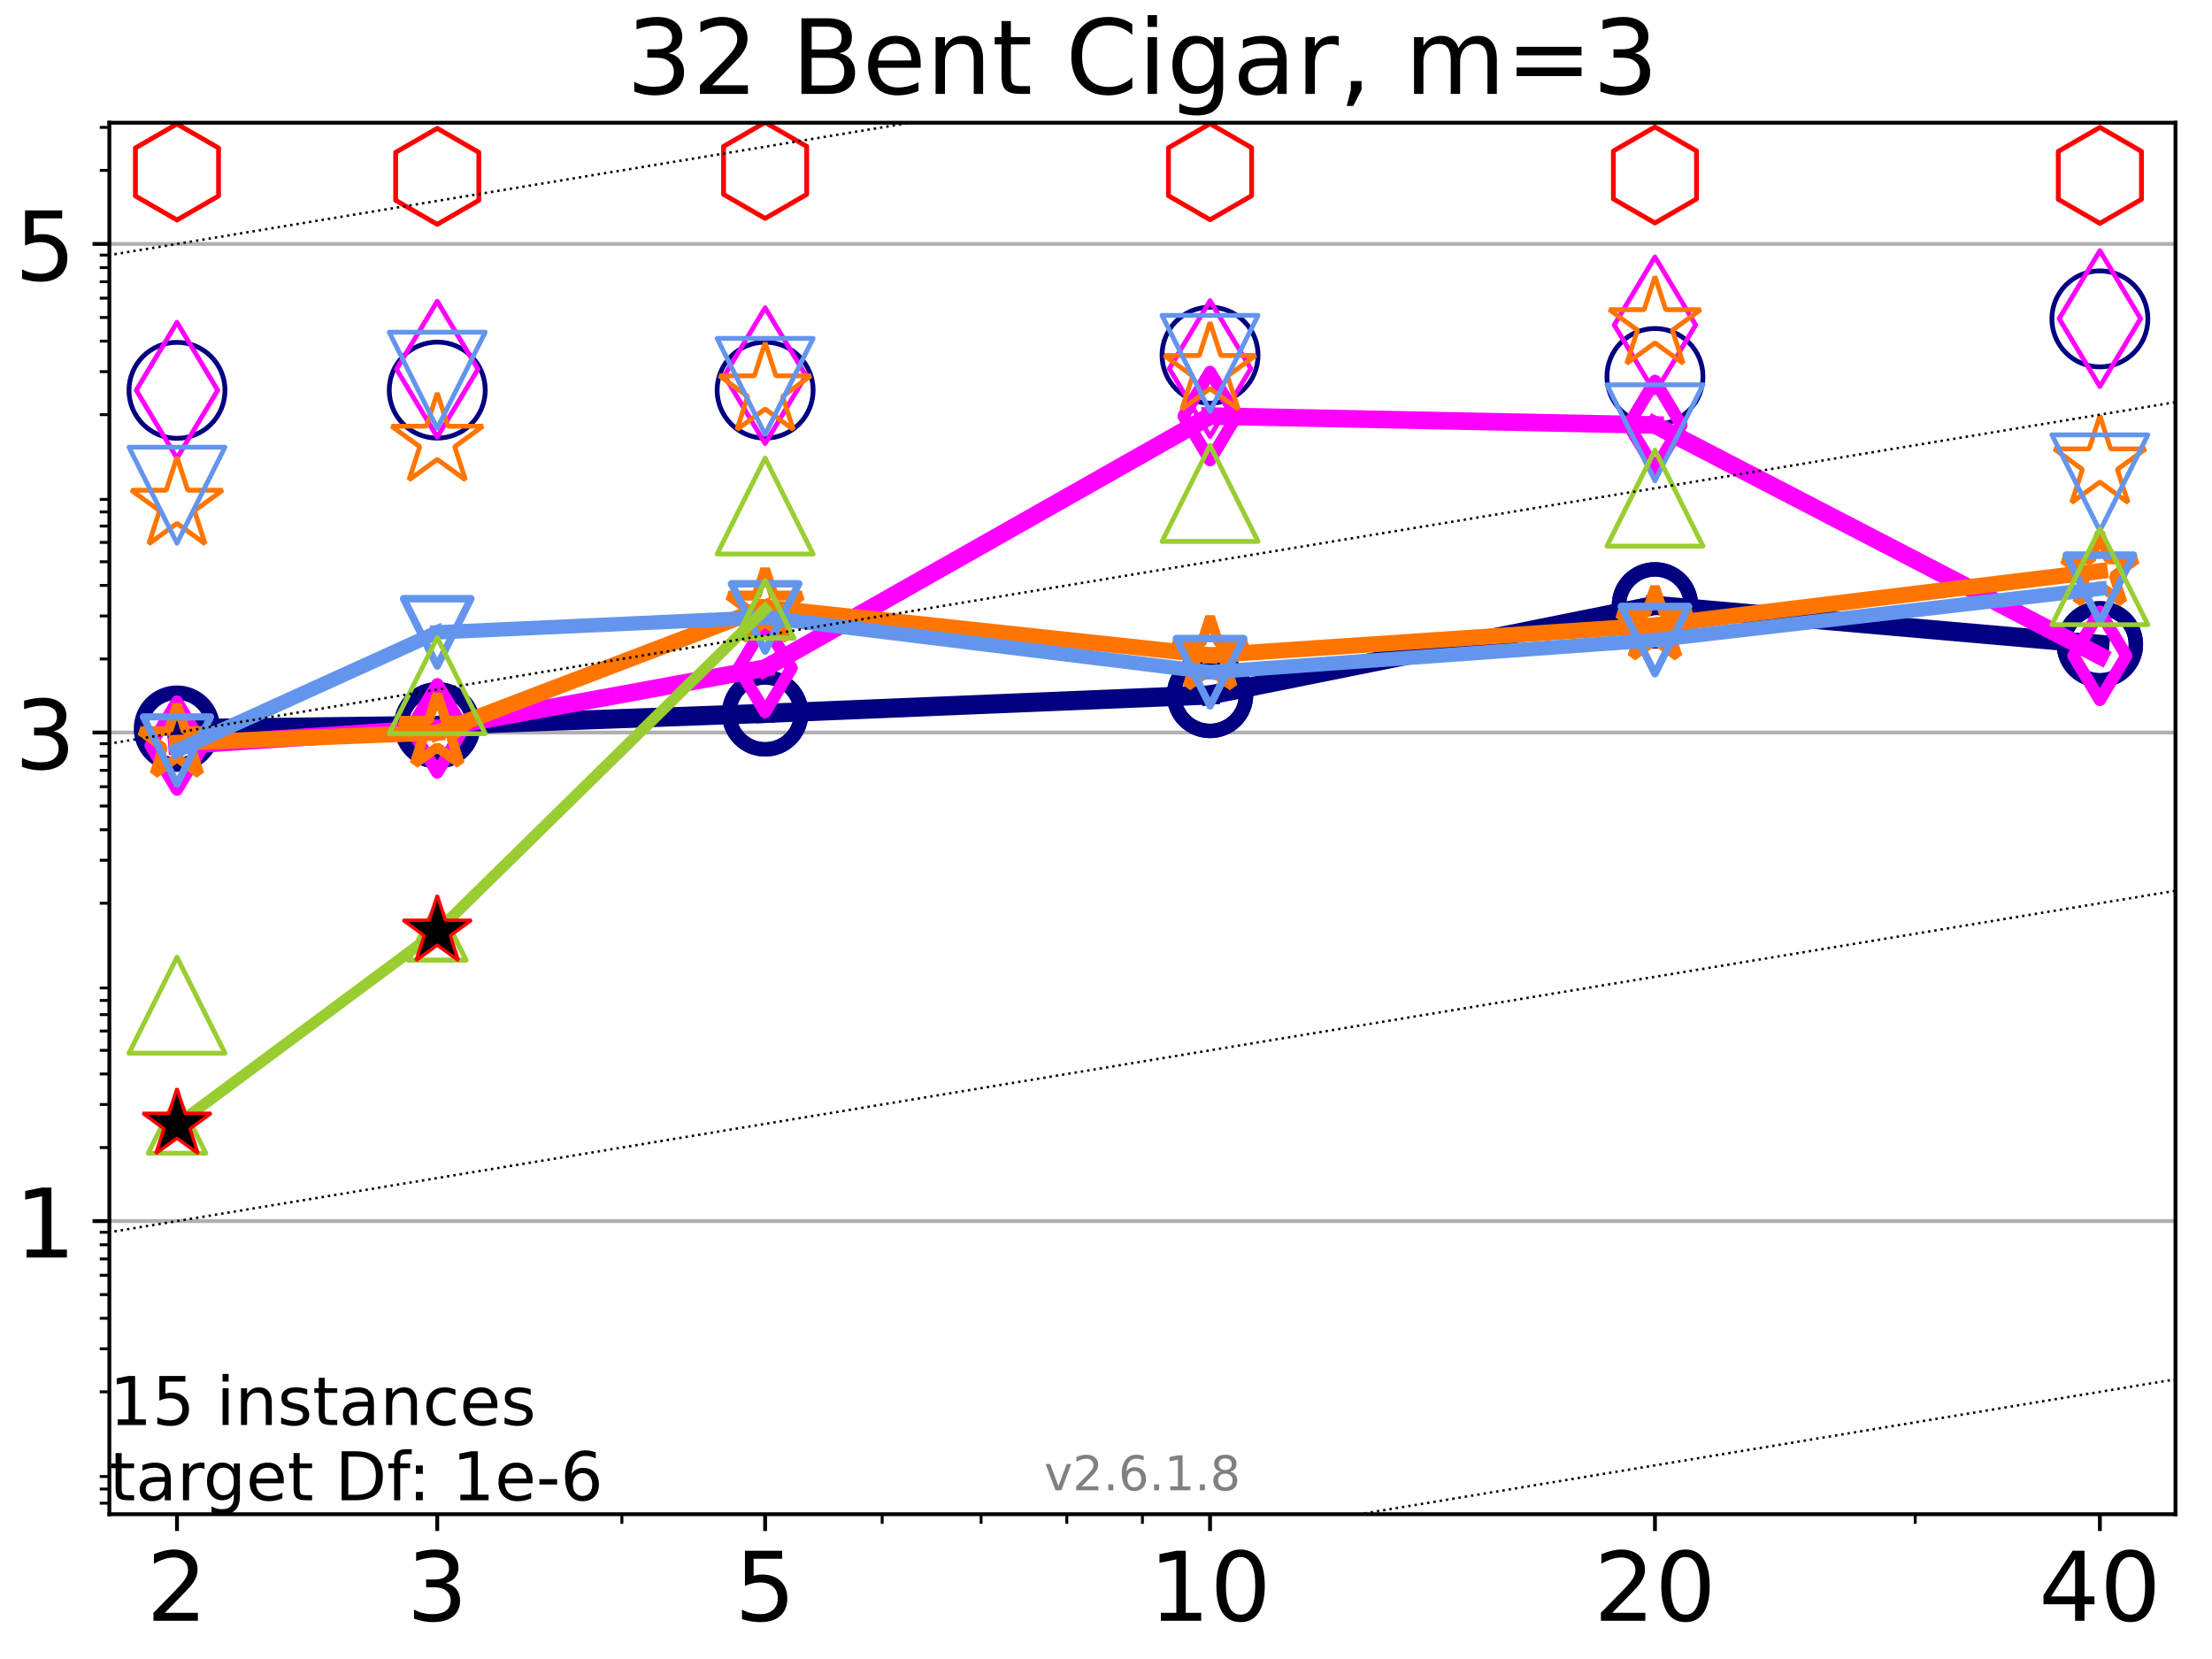 <?xml version="1.0" encoding="utf-8" standalone="no"?>
<!DOCTYPE svg PUBLIC "-//W3C//DTD SVG 1.1//EN"
  "http://www.w3.org/Graphics/SVG/1.1/DTD/svg11.dtd">
<!-- Created with matplotlib (https://matplotlib.org/) -->
<svg height="345.6pt" version="1.1" viewBox="0 0 460.8 345.6" width="460.8pt" xmlns="http://www.w3.org/2000/svg" xmlns:xlink="http://www.w3.org/1999/xlink">
 <defs>
  <style type="text/css">*{stroke-linecap:butt;stroke-linejoin:round;}</style>
 </defs>
 <g id="figure_1">
  <g id="patch_1">
   <path d="M 0 345.6 
L 460.8 345.6 
L 460.8 0 
L 0 0 
z
" style="fill:#ffffff;"/>
  </g>
  <g id="axes_1">
   <g id="patch_2">
    <path d="M 22.78 315.44 
L 453.192 315.44 
L 453.192 25.56 
L 22.78 25.56 
z
" style="fill:#ffffff;"/>
   </g>
   <g id="matplotlib.axis_1">
    <g id="xtick_1">
     <g id="line2d_1">
      <defs>
       <path d="M 0 0 
L 0 3.5 
" id="m3871d8205f" style="stroke:#000000;stroke-width:0.8;"/>
      </defs>
      <g>
       <use style="stroke:#000000;stroke-width:0.8;" x="36.868" xlink:href="#m3871d8205f" y="315.44"/>
      </g>
     </g>
     <g id="text_1">
      <!-- 2 -->
      <g transform="translate(30.506 337.637)scale(0.2 -0.2)">
       <defs>
        <path d="M 19.188 8.297 
L 53.609 8.297 
L 53.609 0 
L 7.328 0 
L 7.328 8.297 
Q 12.938 14.109 22.625 23.891 
Q 32.328 33.688 34.812 36.531 
Q 39.547 41.844 41.422 45.531 
Q 43.312 49.219 43.312 52.781 
Q 43.312 58.594 39.234 62.25 
Q 35.156 65.922 28.609 65.922 
Q 23.969 65.922 18.812 64.312 
Q 13.672 62.703 7.812 59.422 
L 7.812 69.391 
Q 13.766 71.781 18.938 73 
Q 24.125 74.219 28.422 74.219 
Q 39.75 74.219 46.484 68.547 
Q 53.219 62.891 53.219 53.422 
Q 53.219 48.922 51.531 44.891 
Q 49.859 40.875 45.406 35.406 
Q 44.188 33.984 37.641 27.219 
Q 31.109 20.453 19.188 8.297 
z
" id="DejaVuSans-50"/>
       </defs>
       <use xlink:href="#DejaVuSans-50"/>
      </g>
     </g>
    </g>
    <g id="xtick_2">
     <g id="line2d_2">
      <g>
       <use style="stroke:#000000;stroke-width:0.8;" x="91.085" xlink:href="#m3871d8205f" y="315.44"/>
      </g>
     </g>
     <g id="text_2">
      <!-- 3 -->
      <g transform="translate(84.723 337.637)scale(0.2 -0.2)">
       <defs>
        <path d="M 40.578 39.312 
Q 47.656 37.797 51.625 33 
Q 55.609 28.219 55.609 21.188 
Q 55.609 10.406 48.188 4.484 
Q 40.766 -1.422 27.094 -1.422 
Q 22.516 -1.422 17.656 -0.516 
Q 12.797 0.391 7.625 2.203 
L 7.625 11.719 
Q 11.719 9.328 16.594 8.109 
Q 21.484 6.891 26.812 6.891 
Q 36.078 6.891 40.938 10.547 
Q 45.797 14.203 45.797 21.188 
Q 45.797 27.641 41.281 31.266 
Q 36.766 34.906 28.719 34.906 
L 20.219 34.906 
L 20.219 43.016 
L 29.109 43.016 
Q 36.375 43.016 40.234 45.922 
Q 44.094 48.828 44.094 54.297 
Q 44.094 59.906 40.109 62.906 
Q 36.141 65.922 28.719 65.922 
Q 24.656 65.922 20.016 65.031 
Q 15.375 64.156 9.812 62.312 
L 9.812 71.094 
Q 15.438 72.656 20.344 73.438 
Q 25.25 74.219 29.594 74.219 
Q 40.828 74.219 47.359 69.109 
Q 53.906 64.016 53.906 55.328 
Q 53.906 49.266 50.438 45.094 
Q 46.969 40.922 40.578 39.312 
z
" id="DejaVuSans-51"/>
       </defs>
       <use xlink:href="#DejaVuSans-51"/>
      </g>
     </g>
    </g>
    <g id="xtick_3">
     <g id="line2d_3">
      <g>
       <use style="stroke:#000000;stroke-width:0.8;" x="159.39" xlink:href="#m3871d8205f" y="315.44"/>
      </g>
     </g>
     <g id="text_3">
      <!-- 5 -->
      <g transform="translate(153.028 337.637)scale(0.2 -0.2)">
       <defs>
        <path d="M 10.797 72.906 
L 49.516 72.906 
L 49.516 64.594 
L 19.828 64.594 
L 19.828 46.734 
Q 21.969 47.469 24.109 47.828 
Q 26.266 48.188 28.422 48.188 
Q 40.625 48.188 47.75 41.5 
Q 54.891 34.812 54.891 23.391 
Q 54.891 11.625 47.562 5.094 
Q 40.234 -1.422 26.906 -1.422 
Q 22.312 -1.422 17.547 -0.641 
Q 12.797 0.141 7.719 1.703 
L 7.719 11.625 
Q 12.109 9.234 16.797 8.062 
Q 21.484 6.891 26.703 6.891 
Q 35.156 6.891 40.078 11.328 
Q 45.016 15.766 45.016 23.391 
Q 45.016 31 40.078 35.438 
Q 35.156 39.891 26.703 39.891 
Q 22.75 39.891 18.812 39.016 
Q 14.891 38.141 10.797 36.281 
z
" id="DejaVuSans-53"/>
       </defs>
       <use xlink:href="#DejaVuSans-53"/>
      </g>
     </g>
    </g>
    <g id="xtick_4">
     <g id="line2d_4">
      <g>
       <use style="stroke:#000000;stroke-width:0.8;" x="252.074" xlink:href="#m3871d8205f" y="315.44"/>
      </g>
     </g>
     <g id="text_4">
      <!-- 10 -->
      <g transform="translate(239.349 337.637)scale(0.2 -0.2)">
       <defs>
        <path d="M 12.406 8.297 
L 28.516 8.297 
L 28.516 63.922 
L 10.984 60.406 
L 10.984 69.391 
L 28.422 72.906 
L 38.281 72.906 
L 38.281 8.297 
L 54.391 8.297 
L 54.391 0 
L 12.406 0 
z
" id="DejaVuSans-49"/>
        <path d="M 31.781 66.406 
Q 24.172 66.406 20.328 58.906 
Q 16.5 51.422 16.5 36.375 
Q 16.5 21.391 20.328 13.891 
Q 24.172 6.391 31.781 6.391 
Q 39.453 6.391 43.281 13.891 
Q 47.125 21.391 47.125 36.375 
Q 47.125 51.422 43.281 58.906 
Q 39.453 66.406 31.781 66.406 
z
M 31.781 74.219 
Q 44.047 74.219 50.516 64.516 
Q 56.984 54.828 56.984 36.375 
Q 56.984 17.969 50.516 8.266 
Q 44.047 -1.422 31.781 -1.422 
Q 19.531 -1.422 13.062 8.266 
Q 6.594 17.969 6.594 36.375 
Q 6.594 54.828 13.062 64.516 
Q 19.531 74.219 31.781 74.219 
z
" id="DejaVuSans-48"/>
       </defs>
       <use xlink:href="#DejaVuSans-49"/>
       <use x="63.623" xlink:href="#DejaVuSans-48"/>
      </g>
     </g>
    </g>
    <g id="xtick_5">
     <g id="line2d_5">
      <g>
       <use style="stroke:#000000;stroke-width:0.8;" x="344.758" xlink:href="#m3871d8205f" y="315.44"/>
      </g>
     </g>
     <g id="text_5">
      <!-- 20 -->
      <g transform="translate(332.033 337.637)scale(0.2 -0.2)">
       <use xlink:href="#DejaVuSans-50"/>
       <use x="63.623" xlink:href="#DejaVuSans-48"/>
      </g>
     </g>
    </g>
    <g id="xtick_6">
     <g id="line2d_6">
      <g>
       <use style="stroke:#000000;stroke-width:0.8;" x="437.443" xlink:href="#m3871d8205f" y="315.44"/>
      </g>
     </g>
     <g id="text_6">
      <!-- 40 -->
      <g transform="translate(424.718 337.637)scale(0.2 -0.2)">
       <defs>
        <path d="M 37.797 64.312 
L 12.891 25.391 
L 37.797 25.391 
z
M 35.203 72.906 
L 47.609 72.906 
L 47.609 25.391 
L 58.016 25.391 
L 58.016 17.188 
L 47.609 17.188 
L 47.609 0 
L 37.797 0 
L 37.797 17.188 
L 4.891 17.188 
L 4.891 26.703 
z
" id="DejaVuSans-52"/>
       </defs>
       <use xlink:href="#DejaVuSans-52"/>
       <use x="63.623" xlink:href="#DejaVuSans-48"/>
      </g>
     </g>
    </g>
    <g id="xtick_7">
     <g id="line2d_7">
      <defs>
       <path d="M 0 0 
L 0 2 
" id="m69be278bed" style="stroke:#000000;stroke-width:0.6;"/>
      </defs>
      <g>
       <use style="stroke:#000000;stroke-width:0.6;" x="129.552" xlink:href="#m69be278bed" y="315.44"/>
      </g>
     </g>
    </g>
    <g id="xtick_8">
     <g id="line2d_8">
      <g>
       <use style="stroke:#000000;stroke-width:0.6;" x="183.769" xlink:href="#m69be278bed" y="315.44"/>
      </g>
     </g>
    </g>
    <g id="xtick_9">
     <g id="line2d_9">
      <g>
       <use style="stroke:#000000;stroke-width:0.6;" x="204.381" xlink:href="#m69be278bed" y="315.44"/>
      </g>
     </g>
    </g>
    <g id="xtick_10">
     <g id="line2d_10">
      <g>
       <use style="stroke:#000000;stroke-width:0.6;" x="222.237" xlink:href="#m69be278bed" y="315.44"/>
      </g>
     </g>
    </g>
    <g id="xtick_11">
     <g id="line2d_11">
      <g>
       <use style="stroke:#000000;stroke-width:0.6;" x="237.986" xlink:href="#m69be278bed" y="315.44"/>
      </g>
     </g>
    </g>
    <g id="xtick_12">
     <g id="line2d_12">
      <g>
       <use style="stroke:#000000;stroke-width:0.6;" x="398.975" xlink:href="#m69be278bed" y="315.44"/>
      </g>
     </g>
    </g>
   </g>
   <g id="matplotlib.axis_2">
    <g id="ytick_1">
     <g id="line2d_13">
      <path clip-path="url(#p4fa2e49539)" d="M 22.78 254.373 
L 453.192 254.373 
" style="fill:none;stroke:#b0b0b0;stroke-linecap:square;stroke-width:0.8;"/>
     </g>
     <g id="line2d_14">
      <defs>
       <path d="M 0 0 
L -3.5 0 
" id="m74dfc681e1" style="stroke:#000000;stroke-width:0.8;"/>
      </defs>
      <g>
       <use style="stroke:#000000;stroke-width:0.8;" x="22.78" xlink:href="#m74dfc681e1" y="254.373"/>
      </g>
     </g>
     <g id="text_7">
      <!-- 1 -->
      <g transform="translate(3.055 261.971)scale(0.2 -0.2)">
       <use xlink:href="#DejaVuSans-49"/>
      </g>
     </g>
    </g>
    <g id="ytick_2">
     <g id="line2d_15">
      <path clip-path="url(#p4fa2e49539)" d="M 22.78 152.594 
L 453.192 152.594 
" style="fill:none;stroke:#b0b0b0;stroke-linecap:square;stroke-width:0.8;"/>
     </g>
     <g id="line2d_16">
      <g>
       <use style="stroke:#000000;stroke-width:0.8;" x="22.78" xlink:href="#m74dfc681e1" y="152.594"/>
      </g>
     </g>
     <g id="text_8">
      <!-- 3 -->
      <g transform="translate(3.055 160.192)scale(0.2 -0.2)">
       <use xlink:href="#DejaVuSans-51"/>
      </g>
     </g>
    </g>
    <g id="ytick_3">
     <g id="line2d_17">
      <path clip-path="url(#p4fa2e49539)" d="M 22.78 50.815 
L 453.192 50.815 
" style="fill:none;stroke:#b0b0b0;stroke-linecap:square;stroke-width:0.8;"/>
     </g>
     <g id="line2d_18">
      <g>
       <use style="stroke:#000000;stroke-width:0.8;" x="22.78" xlink:href="#m74dfc681e1" y="50.815"/>
      </g>
     </g>
     <g id="text_9">
      <!-- 5 -->
      <g transform="translate(3.055 58.414)scale(0.2 -0.2)">
       <use xlink:href="#DejaVuSans-53"/>
      </g>
     </g>
    </g>
    <g id="ytick_4">
     <g id="line2d_19">
      <defs>
       <path d="M 0 0 
L -2 0 
" id="m1c6a02563f" style="stroke:#000000;stroke-width:0.6;"/>
      </defs>
      <g>
       <use style="stroke:#000000;stroke-width:0.6;" x="22.78" xlink:href="#m1c6a02563f" y="313.145"/>
      </g>
     </g>
    </g>
    <g id="ytick_5">
     <g id="line2d_20">
      <g>
       <use style="stroke:#000000;stroke-width:0.6;" x="22.78" xlink:href="#m1c6a02563f" y="310.194"/>
      </g>
     </g>
    </g>
    <g id="ytick_6">
     <g id="line2d_21">
      <g>
       <use style="stroke:#000000;stroke-width:0.6;" x="22.78" xlink:href="#m1c6a02563f" y="307.591"/>
      </g>
     </g>
    </g>
    <g id="ytick_7">
     <g id="line2d_22">
      <g>
       <use style="stroke:#000000;stroke-width:0.6;" x="22.78" xlink:href="#m1c6a02563f" y="289.943"/>
      </g>
     </g>
    </g>
    <g id="ytick_8">
     <g id="line2d_23">
      <g>
       <use style="stroke:#000000;stroke-width:0.6;" x="22.78" xlink:href="#m1c6a02563f" y="280.982"/>
      </g>
     </g>
    </g>
    <g id="ytick_9">
     <g id="line2d_24">
      <g>
       <use style="stroke:#000000;stroke-width:0.6;" x="22.78" xlink:href="#m1c6a02563f" y="274.624"/>
      </g>
     </g>
    </g>
    <g id="ytick_10">
     <g id="line2d_25">
      <g>
       <use style="stroke:#000000;stroke-width:0.6;" x="22.78" xlink:href="#m1c6a02563f" y="269.692"/>
      </g>
     </g>
    </g>
    <g id="ytick_11">
     <g id="line2d_26">
      <g>
       <use style="stroke:#000000;stroke-width:0.6;" x="22.78" xlink:href="#m1c6a02563f" y="265.663"/>
      </g>
     </g>
    </g>
    <g id="ytick_12">
     <g id="line2d_27">
      <g>
       <use style="stroke:#000000;stroke-width:0.6;" x="22.78" xlink:href="#m1c6a02563f" y="262.256"/>
      </g>
     </g>
    </g>
    <g id="ytick_13">
     <g id="line2d_28">
      <g>
       <use style="stroke:#000000;stroke-width:0.6;" x="22.78" xlink:href="#m1c6a02563f" y="259.304"/>
      </g>
     </g>
    </g>
    <g id="ytick_14">
     <g id="line2d_29">
      <g>
       <use style="stroke:#000000;stroke-width:0.6;" x="22.78" xlink:href="#m1c6a02563f" y="256.701"/>
      </g>
     </g>
    </g>
    <g id="ytick_15">
     <g id="line2d_30">
      <g>
       <use style="stroke:#000000;stroke-width:0.6;" x="22.78" xlink:href="#m1c6a02563f" y="239.054"/>
      </g>
     </g>
    </g>
    <g id="ytick_16">
     <g id="line2d_31">
      <g>
       <use style="stroke:#000000;stroke-width:0.6;" x="22.78" xlink:href="#m1c6a02563f" y="230.092"/>
      </g>
     </g>
    </g>
    <g id="ytick_17">
     <g id="line2d_32">
      <g>
       <use style="stroke:#000000;stroke-width:0.6;" x="22.78" xlink:href="#m1c6a02563f" y="223.734"/>
      </g>
     </g>
    </g>
    <g id="ytick_18">
     <g id="line2d_33">
      <g>
       <use style="stroke:#000000;stroke-width:0.6;" x="22.78" xlink:href="#m1c6a02563f" y="218.803"/>
      </g>
     </g>
    </g>
    <g id="ytick_19">
     <g id="line2d_34">
      <g>
       <use style="stroke:#000000;stroke-width:0.6;" x="22.78" xlink:href="#m1c6a02563f" y="214.773"/>
      </g>
     </g>
    </g>
    <g id="ytick_20">
     <g id="line2d_35">
      <g>
       <use style="stroke:#000000;stroke-width:0.6;" x="22.78" xlink:href="#m1c6a02563f" y="211.366"/>
      </g>
     </g>
    </g>
    <g id="ytick_21">
     <g id="line2d_36">
      <g>
       <use style="stroke:#000000;stroke-width:0.6;" x="22.78" xlink:href="#m1c6a02563f" y="208.415"/>
      </g>
     </g>
    </g>
    <g id="ytick_22">
     <g id="line2d_37">
      <g>
       <use style="stroke:#000000;stroke-width:0.6;" x="22.78" xlink:href="#m1c6a02563f" y="205.812"/>
      </g>
     </g>
    </g>
    <g id="ytick_23">
     <g id="line2d_38">
      <g>
       <use style="stroke:#000000;stroke-width:0.6;" x="22.78" xlink:href="#m1c6a02563f" y="188.164"/>
      </g>
     </g>
    </g>
    <g id="ytick_24">
     <g id="line2d_39">
      <g>
       <use style="stroke:#000000;stroke-width:0.6;" x="22.78" xlink:href="#m1c6a02563f" y="179.203"/>
      </g>
     </g>
    </g>
    <g id="ytick_25">
     <g id="line2d_40">
      <g>
       <use style="stroke:#000000;stroke-width:0.6;" x="22.78" xlink:href="#m1c6a02563f" y="172.845"/>
      </g>
     </g>
    </g>
    <g id="ytick_26">
     <g id="line2d_41">
      <g>
       <use style="stroke:#000000;stroke-width:0.6;" x="22.78" xlink:href="#m1c6a02563f" y="167.913"/>
      </g>
     </g>
    </g>
    <g id="ytick_27">
     <g id="line2d_42">
      <g>
       <use style="stroke:#000000;stroke-width:0.6;" x="22.78" xlink:href="#m1c6a02563f" y="163.884"/>
      </g>
     </g>
    </g>
    <g id="ytick_28">
     <g id="line2d_43">
      <g>
       <use style="stroke:#000000;stroke-width:0.6;" x="22.78" xlink:href="#m1c6a02563f" y="160.477"/>
      </g>
     </g>
    </g>
    <g id="ytick_29">
     <g id="line2d_44">
      <g>
       <use style="stroke:#000000;stroke-width:0.6;" x="22.78" xlink:href="#m1c6a02563f" y="157.526"/>
      </g>
     </g>
    </g>
    <g id="ytick_30">
     <g id="line2d_45">
      <g>
       <use style="stroke:#000000;stroke-width:0.6;" x="22.78" xlink:href="#m1c6a02563f" y="154.923"/>
      </g>
     </g>
    </g>
    <g id="ytick_31">
     <g id="line2d_46">
      <g>
       <use style="stroke:#000000;stroke-width:0.6;" x="22.78" xlink:href="#m1c6a02563f" y="137.275"/>
      </g>
     </g>
    </g>
    <g id="ytick_32">
     <g id="line2d_47">
      <g>
       <use style="stroke:#000000;stroke-width:0.6;" x="22.78" xlink:href="#m1c6a02563f" y="128.314"/>
      </g>
     </g>
    </g>
    <g id="ytick_33">
     <g id="line2d_48">
      <g>
       <use style="stroke:#000000;stroke-width:0.6;" x="22.78" xlink:href="#m1c6a02563f" y="121.956"/>
      </g>
     </g>
    </g>
    <g id="ytick_34">
     <g id="line2d_49">
      <g>
       <use style="stroke:#000000;stroke-width:0.6;" x="22.78" xlink:href="#m1c6a02563f" y="117.024"/>
      </g>
     </g>
    </g>
    <g id="ytick_35">
     <g id="line2d_50">
      <g>
       <use style="stroke:#000000;stroke-width:0.6;" x="22.78" xlink:href="#m1c6a02563f" y="112.994"/>
      </g>
     </g>
    </g>
    <g id="ytick_36">
     <g id="line2d_51">
      <g>
       <use style="stroke:#000000;stroke-width:0.6;" x="22.78" xlink:href="#m1c6a02563f" y="109.588"/>
      </g>
     </g>
    </g>
    <g id="ytick_37">
     <g id="line2d_52">
      <g>
       <use style="stroke:#000000;stroke-width:0.6;" x="22.78" xlink:href="#m1c6a02563f" y="106.636"/>
      </g>
     </g>
    </g>
    <g id="ytick_38">
     <g id="line2d_53">
      <g>
       <use style="stroke:#000000;stroke-width:0.6;" x="22.78" xlink:href="#m1c6a02563f" y="104.033"/>
      </g>
     </g>
    </g>
    <g id="ytick_39">
     <g id="line2d_54">
      <g>
       <use style="stroke:#000000;stroke-width:0.6;" x="22.78" xlink:href="#m1c6a02563f" y="86.385"/>
      </g>
     </g>
    </g>
    <g id="ytick_40">
     <g id="line2d_55">
      <g>
       <use style="stroke:#000000;stroke-width:0.6;" x="22.78" xlink:href="#m1c6a02563f" y="77.424"/>
      </g>
     </g>
    </g>
    <g id="ytick_41">
     <g id="line2d_56">
      <g>
       <use style="stroke:#000000;stroke-width:0.6;" x="22.78" xlink:href="#m1c6a02563f" y="71.066"/>
      </g>
     </g>
    </g>
    <g id="ytick_42">
     <g id="line2d_57">
      <g>
       <use style="stroke:#000000;stroke-width:0.6;" x="22.78" xlink:href="#m1c6a02563f" y="66.135"/>
      </g>
     </g>
    </g>
    <g id="ytick_43">
     <g id="line2d_58">
      <g>
       <use style="stroke:#000000;stroke-width:0.6;" x="22.78" xlink:href="#m1c6a02563f" y="62.105"/>
      </g>
     </g>
    </g>
    <g id="ytick_44">
     <g id="line2d_59">
      <g>
       <use style="stroke:#000000;stroke-width:0.6;" x="22.78" xlink:href="#m1c6a02563f" y="58.698"/>
      </g>
     </g>
    </g>
    <g id="ytick_45">
     <g id="line2d_60">
      <g>
       <use style="stroke:#000000;stroke-width:0.6;" x="22.78" xlink:href="#m1c6a02563f" y="55.747"/>
      </g>
     </g>
    </g>
    <g id="ytick_46">
     <g id="line2d_61">
      <g>
       <use style="stroke:#000000;stroke-width:0.6;" x="22.78" xlink:href="#m1c6a02563f" y="53.144"/>
      </g>
     </g>
    </g>
    <g id="ytick_47">
     <g id="line2d_62">
      <g>
       <use style="stroke:#000000;stroke-width:0.6;" x="22.78" xlink:href="#m1c6a02563f" y="35.496"/>
      </g>
     </g>
    </g>
    <g id="ytick_48">
     <g id="line2d_63">
      <g>
       <use style="stroke:#000000;stroke-width:0.6;" x="22.78" xlink:href="#m1c6a02563f" y="26.535"/>
      </g>
     </g>
    </g>
   </g>
   <g id="line2d_64">
    <path clip-path="url(#p4fa2e49539)" d="M 36.868 151.8 
L 91.085 151.1 
" style="fill:none;stroke:#000080;stroke-linecap:square;stroke-width:4;"/>
    <defs>
     <path d="M 0 7.5 
C 1.989 7.5 3.897 6.71 5.303 5.303 
C 6.71 3.897 7.5 1.989 7.5 0 
C 7.5 -1.989 6.71 -3.897 5.303 -5.303 
C 3.897 -6.71 1.989 -7.5 0 -7.5 
C -1.989 -7.5 -3.897 -6.71 -5.303 -5.303 
C -6.71 -3.897 -7.5 -1.989 -7.5 0 
C -7.5 1.989 -6.71 3.897 -5.303 5.303 
C -3.897 6.71 -1.989 7.5 0 7.5 
z
" id="m684970f450" style="stroke:#000080;stroke-width:3;"/>
    </defs>
    <g clip-path="url(#p4fa2e49539)">
     <use style="fill-opacity:0;stroke:#000080;stroke-width:3;" x="36.868" xlink:href="#m684970f450" y="151.8"/>
     <use style="fill-opacity:0;stroke:#000080;stroke-width:3;" x="91.085" xlink:href="#m684970f450" y="151.1"/>
    </g>
   </g>
   <g id="line2d_65">
    <path clip-path="url(#p4fa2e49539)" d="M 91.085 151.1 
L 159.39 148.607 
" style="fill:none;stroke:#000080;stroke-linecap:square;stroke-width:4;"/>
    <g clip-path="url(#p4fa2e49539)">
     <use style="fill-opacity:0;stroke:#000080;stroke-width:3;" x="91.085" xlink:href="#m684970f450" y="151.1"/>
     <use style="fill-opacity:0;stroke:#000080;stroke-width:3;" x="159.39" xlink:href="#m684970f450" y="148.607"/>
    </g>
   </g>
   <g id="line2d_66">
    <path clip-path="url(#p4fa2e49539)" d="M 159.39 148.607 
L 252.074 144.768 
" style="fill:none;stroke:#000080;stroke-linecap:square;stroke-width:4;"/>
    <g clip-path="url(#p4fa2e49539)">
     <use style="fill-opacity:0;stroke:#000080;stroke-width:3;" x="159.39" xlink:href="#m684970f450" y="148.607"/>
     <use style="fill-opacity:0;stroke:#000080;stroke-width:3;" x="252.074" xlink:href="#m684970f450" y="144.768"/>
    </g>
   </g>
   <g id="line2d_67">
    <path clip-path="url(#p4fa2e49539)" d="M 252.074 144.768 
L 344.758 126.11 
" style="fill:none;stroke:#000080;stroke-linecap:square;stroke-width:4;"/>
    <g clip-path="url(#p4fa2e49539)">
     <use style="fill-opacity:0;stroke:#000080;stroke-width:3;" x="252.074" xlink:href="#m684970f450" y="144.768"/>
     <use style="fill-opacity:0;stroke:#000080;stroke-width:3;" x="344.758" xlink:href="#m684970f450" y="126.11"/>
    </g>
   </g>
   <g id="line2d_68">
    <path clip-path="url(#p4fa2e49539)" d="M 344.758 126.11 
L 437.443 134.235 
" style="fill:none;stroke:#000080;stroke-linecap:square;stroke-width:4;"/>
    <g clip-path="url(#p4fa2e49539)">
     <use style="fill-opacity:0;stroke:#000080;stroke-width:3;" x="344.758" xlink:href="#m684970f450" y="126.11"/>
     <use style="fill-opacity:0;stroke:#000080;stroke-width:3;" x="437.443" xlink:href="#m684970f450" y="134.235"/>
    </g>
   </g>
   <g id="line2d_69">
    <path clip-path="url(#p4fa2e49539)" d="M 437.443 134.235 
" style="fill:none;stroke:#000080;stroke-linecap:square;stroke-width:4;"/>
    <g clip-path="url(#p4fa2e49539)">
     <use style="fill-opacity:0;stroke:#000080;stroke-width:3;" x="437.443" xlink:href="#m684970f450" y="134.235"/>
    </g>
   </g>
   <g id="line2d_70"/>
   <g id="line2d_71">
    <defs>
     <path d="M 0 10 
C 2.652 10 5.196 8.946 7.071 7.071 
C 8.946 5.196 10 2.652 10 0 
C 10 -2.652 8.946 -5.196 7.071 -7.071 
C 5.196 -8.946 2.652 -10 0 -10 
C -2.652 -10 -5.196 -8.946 -7.071 -7.071 
C -8.946 -5.196 -10 -2.652 -10 0 
C -10 2.652 -8.946 5.196 -7.071 7.071 
C -5.196 8.946 -2.652 10 0 10 
z
" id="m418829b6b9" style="stroke:#000080;"/>
    </defs>
    <g clip-path="url(#p4fa2e49539)">
     <use style="fill-opacity:0;stroke:#000080;" x="36.868" xlink:href="#m418829b6b9" y="81.315"/>
     <use style="fill-opacity:0;stroke:#000080;" x="91.085" xlink:href="#m418829b6b9" y="81.265"/>
     <use style="fill-opacity:0;stroke:#000080;" x="159.39" xlink:href="#m418829b6b9" y="81.277"/>
     <use style="fill-opacity:0;stroke:#000080;" x="252.074" xlink:href="#m418829b6b9" y="73.991"/>
     <use style="fill-opacity:0;stroke:#000080;" x="344.758" xlink:href="#m418829b6b9" y="78.434"/>
     <use style="fill-opacity:0;stroke:#000080;" x="437.443" xlink:href="#m418829b6b9" y="66.43"/>
    </g>
   </g>
   <g id="line2d_72">
    <path clip-path="url(#p4fa2e49539)" d="M 36.868 155.325 
L 91.085 151.723 
" style="fill:none;stroke:#ff00ff;stroke-linecap:square;stroke-width:3.667;"/>
    <defs>
     <path d="M -0 9.192 
L 5.515 0 
L 0 -9.192 
L -5.515 -0 
z
" id="m682e55c0bd" style="stroke:#ff00ff;stroke-linejoin:miter;stroke-width:2.5;"/>
    </defs>
    <g clip-path="url(#p4fa2e49539)">
     <use style="fill-opacity:0;stroke:#ff00ff;stroke-linejoin:miter;stroke-width:2.5;" x="36.868" xlink:href="#m682e55c0bd" y="155.325"/>
     <use style="fill-opacity:0;stroke:#ff00ff;stroke-linejoin:miter;stroke-width:2.5;" x="91.085" xlink:href="#m682e55c0bd" y="151.723"/>
    </g>
   </g>
   <g id="line2d_73">
    <path clip-path="url(#p4fa2e49539)" d="M 91.085 151.723 
L 159.39 139.172 
" style="fill:none;stroke:#ff00ff;stroke-linecap:square;stroke-width:3.667;"/>
    <g clip-path="url(#p4fa2e49539)">
     <use style="fill-opacity:0;stroke:#ff00ff;stroke-linejoin:miter;stroke-width:2.5;" x="91.085" xlink:href="#m682e55c0bd" y="151.723"/>
     <use style="fill-opacity:0;stroke:#ff00ff;stroke-linejoin:miter;stroke-width:2.5;" x="159.39" xlink:href="#m682e55c0bd" y="139.172"/>
    </g>
   </g>
   <g id="line2d_74">
    <path clip-path="url(#p4fa2e49539)" d="M 159.39 139.172 
L 252.074 86.675 
" style="fill:none;stroke:#ff00ff;stroke-linecap:square;stroke-width:3.667;"/>
    <g clip-path="url(#p4fa2e49539)">
     <use style="fill-opacity:0;stroke:#ff00ff;stroke-linejoin:miter;stroke-width:2.5;" x="159.39" xlink:href="#m682e55c0bd" y="139.172"/>
     <use style="fill-opacity:0;stroke:#ff00ff;stroke-linejoin:miter;stroke-width:2.5;" x="252.074" xlink:href="#m682e55c0bd" y="86.675"/>
    </g>
   </g>
   <g id="line2d_75">
    <path clip-path="url(#p4fa2e49539)" d="M 252.074 86.675 
L 344.758 88.534 
" style="fill:none;stroke:#ff00ff;stroke-linecap:square;stroke-width:3.667;"/>
    <g clip-path="url(#p4fa2e49539)">
     <use style="fill-opacity:0;stroke:#ff00ff;stroke-linejoin:miter;stroke-width:2.5;" x="252.074" xlink:href="#m682e55c0bd" y="86.675"/>
     <use style="fill-opacity:0;stroke:#ff00ff;stroke-linejoin:miter;stroke-width:2.5;" x="344.758" xlink:href="#m682e55c0bd" y="88.534"/>
    </g>
   </g>
   <g id="line2d_76">
    <path clip-path="url(#p4fa2e49539)" d="M 344.758 88.534 
L 437.443 136.607 
" style="fill:none;stroke:#ff00ff;stroke-linecap:square;stroke-width:3.667;"/>
    <g clip-path="url(#p4fa2e49539)">
     <use style="fill-opacity:0;stroke:#ff00ff;stroke-linejoin:miter;stroke-width:2.5;" x="344.758" xlink:href="#m682e55c0bd" y="88.534"/>
     <use style="fill-opacity:0;stroke:#ff00ff;stroke-linejoin:miter;stroke-width:2.5;" x="437.443" xlink:href="#m682e55c0bd" y="136.607"/>
    </g>
   </g>
   <g id="line2d_77">
    <path clip-path="url(#p4fa2e49539)" d="M 437.443 136.607 
" style="fill:none;stroke:#ff00ff;stroke-linecap:square;stroke-width:3.667;"/>
    <g clip-path="url(#p4fa2e49539)">
     <use style="fill-opacity:0;stroke:#ff00ff;stroke-linejoin:miter;stroke-width:2.5;" x="437.443" xlink:href="#m682e55c0bd" y="136.607"/>
    </g>
   </g>
   <g id="line2d_78"/>
   <g id="line2d_79">
    <defs>
     <path d="M -0 14.142 
L 8.485 0 
L -0 -14.142 
L -8.485 -0 
z
" id="m8a0c957564" style="stroke:#ff00ff;stroke-linejoin:miter;"/>
    </defs>
    <g clip-path="url(#p4fa2e49539)">
     <use style="fill-opacity:0;stroke:#ff00ff;stroke-linejoin:miter;" x="36.868" xlink:href="#m8a0c957564" y="81.298"/>
     <use style="fill-opacity:0;stroke:#ff00ff;stroke-linejoin:miter;" x="91.085" xlink:href="#m8a0c957564" y="76.905"/>
     <use style="fill-opacity:0;stroke:#ff00ff;stroke-linejoin:miter;" x="159.39" xlink:href="#m8a0c957564" y="78.26"/>
     <use style="fill-opacity:0;stroke:#ff00ff;stroke-linejoin:miter;" x="252.074" xlink:href="#m8a0c957564" y="76.785"/>
     <use style="fill-opacity:0;stroke:#ff00ff;stroke-linejoin:miter;" x="344.758" xlink:href="#m8a0c957564" y="67.687"/>
     <use style="fill-opacity:0;stroke:#ff00ff;stroke-linejoin:miter;" x="437.443" xlink:href="#m8a0c957564" y="66.374"/>
    </g>
   </g>
   <g id="line2d_80">
    <path clip-path="url(#p4fa2e49539)" d="M 36.868 154.744 
L 91.085 152.608 
" style="fill:none;stroke:#ff7500;stroke-linecap:square;stroke-width:3.333;"/>
    <defs>
     <path d="M 0 -8 
L -1.796 -2.472 
L -7.608 -2.472 
L -2.906 0.944 
L -4.702 6.472 
L -0 3.056 
L 4.702 6.472 
L 2.906 0.944 
L 7.608 -2.472 
L 1.796 -2.472 
z
" id="mc997ec698d" style="stroke:#ff7500;stroke-linejoin:bevel;stroke-width:2;"/>
    </defs>
    <g clip-path="url(#p4fa2e49539)">
     <use style="fill-opacity:0;stroke:#ff7500;stroke-linejoin:bevel;stroke-width:2;" x="36.868" xlink:href="#mc997ec698d" y="154.744"/>
     <use style="fill-opacity:0;stroke:#ff7500;stroke-linejoin:bevel;stroke-width:2;" x="91.085" xlink:href="#mc997ec698d" y="152.608"/>
    </g>
   </g>
   <g id="line2d_81">
    <path clip-path="url(#p4fa2e49539)" d="M 91.085 152.608 
L 159.39 126.539 
" style="fill:none;stroke:#ff7500;stroke-linecap:square;stroke-width:3.333;"/>
    <g clip-path="url(#p4fa2e49539)">
     <use style="fill-opacity:0;stroke:#ff7500;stroke-linejoin:bevel;stroke-width:2;" x="91.085" xlink:href="#mc997ec698d" y="152.608"/>
     <use style="fill-opacity:0;stroke:#ff7500;stroke-linejoin:bevel;stroke-width:2;" x="159.39" xlink:href="#mc997ec698d" y="126.539"/>
    </g>
   </g>
   <g id="line2d_82">
    <path clip-path="url(#p4fa2e49539)" d="M 159.39 126.539 
L 252.074 136.492 
" style="fill:none;stroke:#ff7500;stroke-linecap:square;stroke-width:3.333;"/>
    <g clip-path="url(#p4fa2e49539)">
     <use style="fill-opacity:0;stroke:#ff7500;stroke-linejoin:bevel;stroke-width:2;" x="159.39" xlink:href="#mc997ec698d" y="126.539"/>
     <use style="fill-opacity:0;stroke:#ff7500;stroke-linejoin:bevel;stroke-width:2;" x="252.074" xlink:href="#mc997ec698d" y="136.492"/>
    </g>
   </g>
   <g id="line2d_83">
    <path clip-path="url(#p4fa2e49539)" d="M 252.074 136.492 
L 344.758 130.272 
" style="fill:none;stroke:#ff7500;stroke-linecap:square;stroke-width:3.333;"/>
    <g clip-path="url(#p4fa2e49539)">
     <use style="fill-opacity:0;stroke:#ff7500;stroke-linejoin:bevel;stroke-width:2;" x="252.074" xlink:href="#mc997ec698d" y="136.492"/>
     <use style="fill-opacity:0;stroke:#ff7500;stroke-linejoin:bevel;stroke-width:2;" x="344.758" xlink:href="#mc997ec698d" y="130.272"/>
    </g>
   </g>
   <g id="line2d_84">
    <path clip-path="url(#p4fa2e49539)" d="M 344.758 130.272 
L 437.443 118.976 
" style="fill:none;stroke:#ff7500;stroke-linecap:square;stroke-width:3.333;"/>
    <g clip-path="url(#p4fa2e49539)">
     <use style="fill-opacity:0;stroke:#ff7500;stroke-linejoin:bevel;stroke-width:2;" x="344.758" xlink:href="#mc997ec698d" y="130.272"/>
     <use style="fill-opacity:0;stroke:#ff7500;stroke-linejoin:bevel;stroke-width:2;" x="437.443" xlink:href="#mc997ec698d" y="118.976"/>
    </g>
   </g>
   <g id="line2d_85">
    <path clip-path="url(#p4fa2e49539)" d="M 437.443 118.976 
" style="fill:none;stroke:#ff7500;stroke-linecap:square;stroke-width:3.333;"/>
    <g clip-path="url(#p4fa2e49539)">
     <use style="fill-opacity:0;stroke:#ff7500;stroke-linejoin:bevel;stroke-width:2;" x="437.443" xlink:href="#mc997ec698d" y="118.976"/>
    </g>
   </g>
   <g id="line2d_86"/>
   <g id="line2d_87">
    <defs>
     <path d="M 0 -10 
L -2.245 -3.09 
L -9.511 -3.09 
L -3.633 1.18 
L -5.878 8.09 
L -0 3.82 
L 5.878 8.09 
L 3.633 1.18 
L 9.511 -3.09 
L 2.245 -3.09 
z
" id="m08aeb78e60" style="stroke:#ff7500;stroke-linejoin:bevel;"/>
    </defs>
    <g clip-path="url(#p4fa2e49539)">
     <use style="fill-opacity:0;stroke:#ff7500;stroke-linejoin:bevel;" x="36.868" xlink:href="#m08aeb78e60" y="105.215"/>
     <use style="fill-opacity:0;stroke:#ff7500;stroke-linejoin:bevel;" x="91.085" xlink:href="#m08aeb78e60" y="91.879"/>
     <use style="fill-opacity:0;stroke:#ff7500;stroke-linejoin:bevel;" x="159.39" xlink:href="#m08aeb78e60" y="81.385"/>
     <use style="fill-opacity:0;stroke:#ff7500;stroke-linejoin:bevel;" x="252.074" xlink:href="#m08aeb78e60" y="77.148"/>
     <use style="fill-opacity:0;stroke:#ff7500;stroke-linejoin:bevel;" x="344.758" xlink:href="#m08aeb78e60" y="67.601"/>
     <use style="fill-opacity:0;stroke:#ff7500;stroke-linejoin:bevel;" x="437.443" xlink:href="#m08aeb78e60" y="96.602"/>
    </g>
   </g>
   <g id="line2d_88">
    <path clip-path="url(#p4fa2e49539)" d="M 36.868 156.338 
L 91.085 131.726 
" style="fill:none;stroke:#6495ed;stroke-linecap:square;stroke-width:3;"/>
    <defs>
     <path d="M -0 7 
L 7 -7 
L -7 -7 
z
" id="m66b0739e6b" style="stroke:#6495ed;stroke-linejoin:miter;stroke-width:1.5;"/>
    </defs>
    <g clip-path="url(#p4fa2e49539)">
     <use style="fill-opacity:0;stroke:#6495ed;stroke-linejoin:miter;stroke-width:1.5;" x="36.868" xlink:href="#m66b0739e6b" y="156.338"/>
     <use style="fill-opacity:0;stroke:#6495ed;stroke-linejoin:miter;stroke-width:1.5;" x="91.085" xlink:href="#m66b0739e6b" y="131.726"/>
    </g>
   </g>
   <g id="line2d_89">
    <path clip-path="url(#p4fa2e49539)" d="M 91.085 131.726 
L 159.39 128.618 
" style="fill:none;stroke:#6495ed;stroke-linecap:square;stroke-width:3;"/>
    <g clip-path="url(#p4fa2e49539)">
     <use style="fill-opacity:0;stroke:#6495ed;stroke-linejoin:miter;stroke-width:1.5;" x="91.085" xlink:href="#m66b0739e6b" y="131.726"/>
     <use style="fill-opacity:0;stroke:#6495ed;stroke-linejoin:miter;stroke-width:1.5;" x="159.39" xlink:href="#m66b0739e6b" y="128.618"/>
    </g>
   </g>
   <g id="line2d_90">
    <path clip-path="url(#p4fa2e49539)" d="M 159.39 128.618 
L 252.074 140.027 
" style="fill:none;stroke:#6495ed;stroke-linecap:square;stroke-width:3;"/>
    <g clip-path="url(#p4fa2e49539)">
     <use style="fill-opacity:0;stroke:#6495ed;stroke-linejoin:miter;stroke-width:1.5;" x="159.39" xlink:href="#m66b0739e6b" y="128.618"/>
     <use style="fill-opacity:0;stroke:#6495ed;stroke-linejoin:miter;stroke-width:1.5;" x="252.074" xlink:href="#m66b0739e6b" y="140.027"/>
    </g>
   </g>
   <g id="line2d_91">
    <path clip-path="url(#p4fa2e49539)" d="M 252.074 140.027 
L 344.758 133.346 
" style="fill:none;stroke:#6495ed;stroke-linecap:square;stroke-width:3;"/>
    <g clip-path="url(#p4fa2e49539)">
     <use style="fill-opacity:0;stroke:#6495ed;stroke-linejoin:miter;stroke-width:1.5;" x="252.074" xlink:href="#m66b0739e6b" y="140.027"/>
     <use style="fill-opacity:0;stroke:#6495ed;stroke-linejoin:miter;stroke-width:1.5;" x="344.758" xlink:href="#m66b0739e6b" y="133.346"/>
    </g>
   </g>
   <g id="line2d_92">
    <path clip-path="url(#p4fa2e49539)" d="M 344.758 133.346 
L 437.443 122.649 
" style="fill:none;stroke:#6495ed;stroke-linecap:square;stroke-width:3;"/>
    <g clip-path="url(#p4fa2e49539)">
     <use style="fill-opacity:0;stroke:#6495ed;stroke-linejoin:miter;stroke-width:1.5;" x="344.758" xlink:href="#m66b0739e6b" y="133.346"/>
     <use style="fill-opacity:0;stroke:#6495ed;stroke-linejoin:miter;stroke-width:1.5;" x="437.443" xlink:href="#m66b0739e6b" y="122.649"/>
    </g>
   </g>
   <g id="line2d_93">
    <path clip-path="url(#p4fa2e49539)" d="M 437.443 122.649 
" style="fill:none;stroke:#6495ed;stroke-linecap:square;stroke-width:3;"/>
    <g clip-path="url(#p4fa2e49539)">
     <use style="fill-opacity:0;stroke:#6495ed;stroke-linejoin:miter;stroke-width:1.5;" x="437.443" xlink:href="#m66b0739e6b" y="122.649"/>
    </g>
   </g>
   <g id="line2d_94"/>
   <g id="line2d_95">
    <defs>
     <path d="M -0 10 
L 10 -10 
L -10 -10 
z
" id="me82c77408a" style="stroke:#6495ed;stroke-linejoin:miter;"/>
    </defs>
    <g clip-path="url(#p4fa2e49539)">
     <use style="fill-opacity:0;stroke:#6495ed;stroke-linejoin:miter;" x="36.868" xlink:href="#me82c77408a" y="103.158"/>
     <use style="fill-opacity:0;stroke:#6495ed;stroke-linejoin:miter;" x="91.085" xlink:href="#me82c77408a" y="79.208"/>
     <use style="fill-opacity:0;stroke:#6495ed;stroke-linejoin:miter;" x="159.39" xlink:href="#me82c77408a" y="80.497"/>
     <use style="fill-opacity:0;stroke:#6495ed;stroke-linejoin:miter;" x="252.074" xlink:href="#me82c77408a" y="75.705"/>
     <use style="fill-opacity:0;stroke:#6495ed;stroke-linejoin:miter;" x="344.758" xlink:href="#me82c77408a" y="90.164"/>
     <use style="fill-opacity:0;stroke:#6495ed;stroke-linejoin:miter;" x="437.443" xlink:href="#me82c77408a" y="100.588"/>
    </g>
   </g>
   <g id="line2d_96"/>
   <g id="line2d_97">
    <defs>
     <path d="M 0 -10 
L -8.66 -5 
L -8.66 5 
L -0 10 
L 8.66 5 
L 8.66 -5 
z
" id="medac5c846a" style="stroke:#ff0000;stroke-linejoin:miter;"/>
    </defs>
    <g clip-path="url(#p4fa2e49539)">
     <use style="fill-opacity:0;stroke:#ff0000;stroke-linejoin:miter;" x="36.868" xlink:href="#medac5c846a" y="35.827"/>
     <use style="fill-opacity:0;stroke:#ff0000;stroke-linejoin:miter;" x="91.085" xlink:href="#medac5c846a" y="36.735"/>
     <use style="fill-opacity:0;stroke:#ff0000;stroke-linejoin:miter;" x="159.39" xlink:href="#medac5c846a" y="35.497"/>
     <use style="fill-opacity:0;stroke:#ff0000;stroke-linejoin:miter;" x="252.074" xlink:href="#medac5c846a" y="35.778"/>
     <use style="fill-opacity:0;stroke:#ff0000;stroke-linejoin:miter;" x="344.758" xlink:href="#medac5c846a" y="36.448"/>
     <use style="fill-opacity:0;stroke:#ff0000;stroke-linejoin:miter;" x="437.443" xlink:href="#medac5c846a" y="36.53"/>
    </g>
   </g>
   <g id="line2d_98">
    <path clip-path="url(#p4fa2e49539)" d="M 36.868 234.24 
L 91.085 194.014 
" style="fill:none;stroke:#9acd32;stroke-linecap:square;stroke-width:2.333;"/>
    <defs>
     <path d="M 0 -6 
L -6 6 
L 6 6 
z
" id="m7366dd5deb" style="stroke:#9acd32;stroke-linejoin:miter;"/>
    </defs>
    <g clip-path="url(#p4fa2e49539)">
     <use style="fill-opacity:0;stroke:#9acd32;stroke-linejoin:miter;" x="36.868" xlink:href="#m7366dd5deb" y="234.24"/>
     <use style="fill-opacity:0;stroke:#9acd32;stroke-linejoin:miter;" x="91.085" xlink:href="#m7366dd5deb" y="194.014"/>
    </g>
   </g>
   <g id="line2d_99">
    <path clip-path="url(#p4fa2e49539)" d="M 91.085 194.014 
L 159.39 126.949 
" style="fill:none;stroke:#9acd32;stroke-linecap:square;stroke-width:2.333;"/>
    <g clip-path="url(#p4fa2e49539)">
     <use style="fill-opacity:0;stroke:#9acd32;stroke-linejoin:miter;" x="91.085" xlink:href="#m7366dd5deb" y="194.014"/>
     <use style="fill-opacity:0;stroke:#9acd32;stroke-linejoin:miter;" x="159.39" xlink:href="#m7366dd5deb" y="126.949"/>
    </g>
   </g>
   <g id="line2d_100">
    <path clip-path="url(#p4fa2e49539)" d="M 159.39 126.949 
" style="fill:none;stroke:#9acd32;stroke-linecap:square;stroke-width:2.333;"/>
    <g clip-path="url(#p4fa2e49539)">
     <use style="fill-opacity:0;stroke:#9acd32;stroke-linejoin:miter;" x="159.39" xlink:href="#m7366dd5deb" y="126.949"/>
    </g>
   </g>
   <g id="line2d_101"/>
   <g id="line2d_102">
    <defs>
     <path d="M 0 -10 
L -10 10 
L 10 10 
z
" id="m8663ef58ba" style="stroke:#9acd32;stroke-linejoin:miter;"/>
    </defs>
    <g clip-path="url(#p4fa2e49539)">
     <use style="fill-opacity:0;stroke:#9acd32;stroke-linejoin:miter;" x="36.868" xlink:href="#m8663ef58ba" y="209.404"/>
     <use style="fill-opacity:0;stroke:#9acd32;stroke-linejoin:miter;" x="91.085" xlink:href="#m8663ef58ba" y="142.837"/>
     <use style="fill-opacity:0;stroke:#9acd32;stroke-linejoin:miter;" x="159.39" xlink:href="#m8663ef58ba" y="105.419"/>
     <use style="fill-opacity:0;stroke:#9acd32;stroke-linejoin:miter;" x="252.074" xlink:href="#m8663ef58ba" y="102.79"/>
     <use style="fill-opacity:0;stroke:#9acd32;stroke-linejoin:miter;" x="344.758" xlink:href="#m8663ef58ba" y="103.767"/>
     <use style="fill-opacity:0;stroke:#9acd32;stroke-linejoin:miter;" x="437.443" xlink:href="#m8663ef58ba" y="120.136"/>
    </g>
   </g>
   <g id="line2d_103">
    <defs>
     <path d="M 0 -7.5 
L -1.684 -2.318 
L -7.133 -2.318 
L -2.725 0.885 
L -4.408 6.068 
L -0 2.865 
L 4.408 6.068 
L 2.725 0.885 
L 7.133 -2.318 
L 1.684 -2.318 
z
" id="m891a6a758d" style="stroke:#ff0000;stroke-linejoin:bevel;stroke-width:0.7;"/>
    </defs>
    <g clip-path="url(#p4fa2e49539)">
     <use style="stroke:#ff0000;stroke-linejoin:bevel;stroke-width:0.7;" x="36.868" xlink:href="#m891a6a758d" y="234.24"/>
     <use style="stroke:#ff0000;stroke-linejoin:bevel;stroke-width:0.7;" x="91.085" xlink:href="#m891a6a758d" y="194.014"/>
    </g>
   </g>
   <g id="line2d_104">
    <path clip-path="url(#p4fa2e49539)" d="M 94.657 346.6 
L 461.8 285.917 
" style="fill:none;stroke:#000000;stroke-dasharray:0.5,0.825;stroke-dashoffset:0;stroke-width:0.5;"/>
   </g>
   <g id="line2d_105">
    <path clip-path="url(#p4fa2e49539)" d="M -1 260.632 
L 461.8 184.138 
" style="fill:none;stroke:#000000;stroke-dasharray:0.5,0.825;stroke-dashoffset:0;stroke-width:0.5;"/>
   </g>
   <g id="line2d_106">
    <path clip-path="url(#p4fa2e49539)" d="M -1 158.853 
L 461.8 82.36 
" style="fill:none;stroke:#000000;stroke-dasharray:0.5,0.825;stroke-dashoffset:0;stroke-width:0.5;"/>
   </g>
   <g id="line2d_107">
    <path clip-path="url(#p4fa2e49539)" d="M -1 57.074 
L 350.361 -1 
" style="fill:none;stroke:#000000;stroke-dasharray:0.5,0.825;stroke-dashoffset:0;stroke-width:0.5;"/>
   </g>
   <g id="line2d_108">
    <path clip-path="url(#p4fa2e49539)" style="fill:none;stroke:#000000;stroke-dasharray:0.5,0.825;stroke-dashoffset:0;stroke-width:0.5;"/>
   </g>
   <g id="patch_3">
    <path d="M 22.78 315.44 
L 22.78 25.56 
" style="fill:none;stroke:#000000;stroke-linecap:square;stroke-linejoin:miter;stroke-width:0.8;"/>
   </g>
   <g id="patch_4">
    <path d="M 453.192 315.44 
L 453.192 25.56 
" style="fill:none;stroke:#000000;stroke-linecap:square;stroke-linejoin:miter;stroke-width:0.8;"/>
   </g>
   <g id="patch_5">
    <path d="M 22.78 315.44 
L 453.192 315.44 
" style="fill:none;stroke:#000000;stroke-linecap:square;stroke-linejoin:miter;stroke-width:0.8;"/>
   </g>
   <g id="patch_6">
    <path d="M 22.78 25.56 
L 453.192 25.56 
" style="fill:none;stroke:#000000;stroke-linecap:square;stroke-linejoin:miter;stroke-width:0.8;"/>
   </g>
   <g id="text_10">
    <!-- 15 instances -->
    <g transform="translate(22.78 296.851)scale(0.14 -0.14)">
     <defs>
      <path id="DejaVuSans-32"/>
      <path d="M 9.422 54.688 
L 18.406 54.688 
L 18.406 0 
L 9.422 0 
z
M 9.422 75.984 
L 18.406 75.984 
L 18.406 64.594 
L 9.422 64.594 
z
" id="DejaVuSans-105"/>
      <path d="M 54.891 33.016 
L 54.891 0 
L 45.906 0 
L 45.906 32.719 
Q 45.906 40.484 42.875 44.328 
Q 39.844 48.188 33.797 48.188 
Q 26.516 48.188 22.312 43.547 
Q 18.109 38.922 18.109 30.906 
L 18.109 0 
L 9.078 0 
L 9.078 54.688 
L 18.109 54.688 
L 18.109 46.188 
Q 21.344 51.125 25.703 53.562 
Q 30.078 56 35.797 56 
Q 45.219 56 50.047 50.172 
Q 54.891 44.344 54.891 33.016 
z
" id="DejaVuSans-110"/>
      <path d="M 44.281 53.078 
L 44.281 44.578 
Q 40.484 46.531 36.375 47.5 
Q 32.281 48.484 27.875 48.484 
Q 21.188 48.484 17.844 46.438 
Q 14.5 44.391 14.5 40.281 
Q 14.5 37.156 16.891 35.375 
Q 19.281 33.594 26.516 31.984 
L 29.594 31.297 
Q 39.156 29.25 43.188 25.516 
Q 47.219 21.781 47.219 15.094 
Q 47.219 7.469 41.188 3.016 
Q 35.156 -1.422 24.609 -1.422 
Q 20.219 -1.422 15.453 -0.562 
Q 10.688 0.297 5.422 2 
L 5.422 11.281 
Q 10.406 8.688 15.234 7.391 
Q 20.062 6.109 24.812 6.109 
Q 31.156 6.109 34.562 8.281 
Q 37.984 10.453 37.984 14.406 
Q 37.984 18.062 35.516 20.016 
Q 33.062 21.969 24.703 23.781 
L 21.578 24.516 
Q 13.234 26.266 9.516 29.906 
Q 5.812 33.547 5.812 39.891 
Q 5.812 47.609 11.281 51.797 
Q 16.75 56 26.812 56 
Q 31.781 56 36.172 55.266 
Q 40.578 54.547 44.281 53.078 
z
" id="DejaVuSans-115"/>
      <path d="M 18.312 70.219 
L 18.312 54.688 
L 36.812 54.688 
L 36.812 47.703 
L 18.312 47.703 
L 18.312 18.016 
Q 18.312 11.328 20.141 9.422 
Q 21.969 7.516 27.594 7.516 
L 36.812 7.516 
L 36.812 0 
L 27.594 0 
Q 17.188 0 13.234 3.875 
Q 9.281 7.766 9.281 18.016 
L 9.281 47.703 
L 2.688 47.703 
L 2.688 54.688 
L 9.281 54.688 
L 9.281 70.219 
z
" id="DejaVuSans-116"/>
      <path d="M 34.281 27.484 
Q 23.391 27.484 19.188 25 
Q 14.984 22.516 14.984 16.5 
Q 14.984 11.719 18.141 8.906 
Q 21.297 6.109 26.703 6.109 
Q 34.188 6.109 38.703 11.406 
Q 43.219 16.703 43.219 25.484 
L 43.219 27.484 
z
M 52.203 31.203 
L 52.203 0 
L 43.219 0 
L 43.219 8.297 
Q 40.141 3.328 35.547 0.953 
Q 30.953 -1.422 24.312 -1.422 
Q 15.922 -1.422 10.953 3.297 
Q 6 8.016 6 15.922 
Q 6 25.141 12.172 29.828 
Q 18.359 34.516 30.609 34.516 
L 43.219 34.516 
L 43.219 35.406 
Q 43.219 41.609 39.141 45 
Q 35.062 48.391 27.688 48.391 
Q 23 48.391 18.547 47.266 
Q 14.109 46.141 10.016 43.891 
L 10.016 52.203 
Q 14.938 54.109 19.578 55.047 
Q 24.219 56 28.609 56 
Q 40.484 56 46.344 49.844 
Q 52.203 43.703 52.203 31.203 
z
" id="DejaVuSans-97"/>
      <path d="M 48.781 52.594 
L 48.781 44.188 
Q 44.969 46.297 41.141 47.344 
Q 37.312 48.391 33.406 48.391 
Q 24.656 48.391 19.812 42.844 
Q 14.984 37.312 14.984 27.297 
Q 14.984 17.281 19.812 11.734 
Q 24.656 6.203 33.406 6.203 
Q 37.312 6.203 41.141 7.25 
Q 44.969 8.297 48.781 10.406 
L 48.781 2.094 
Q 45.016 0.344 40.984 -0.531 
Q 36.969 -1.422 32.422 -1.422 
Q 20.062 -1.422 12.781 6.344 
Q 5.516 14.109 5.516 27.297 
Q 5.516 40.672 12.859 48.328 
Q 20.219 56 33.016 56 
Q 37.156 56 41.109 55.141 
Q 45.062 54.297 48.781 52.594 
z
" id="DejaVuSans-99"/>
      <path d="M 56.203 29.594 
L 56.203 25.203 
L 14.891 25.203 
Q 15.484 15.922 20.484 11.062 
Q 25.484 6.203 34.422 6.203 
Q 39.594 6.203 44.453 7.469 
Q 49.312 8.734 54.109 11.281 
L 54.109 2.781 
Q 49.266 0.734 44.188 -0.344 
Q 39.109 -1.422 33.891 -1.422 
Q 20.797 -1.422 13.156 6.188 
Q 5.516 13.812 5.516 26.812 
Q 5.516 40.234 12.766 48.109 
Q 20.016 56 32.328 56 
Q 43.359 56 49.781 48.891 
Q 56.203 41.797 56.203 29.594 
z
M 47.219 32.234 
Q 47.125 39.594 43.094 43.984 
Q 39.062 48.391 32.422 48.391 
Q 24.906 48.391 20.391 44.141 
Q 15.875 39.891 15.188 32.172 
z
" id="DejaVuSans-101"/>
     </defs>
     <use xlink:href="#DejaVuSans-49"/>
     <use x="63.623" xlink:href="#DejaVuSans-53"/>
     <use x="127.246" xlink:href="#DejaVuSans-32"/>
     <use x="159.033" xlink:href="#DejaVuSans-105"/>
     <use x="186.816" xlink:href="#DejaVuSans-110"/>
     <use x="250.195" xlink:href="#DejaVuSans-115"/>
     <use x="302.295" xlink:href="#DejaVuSans-116"/>
     <use x="341.504" xlink:href="#DejaVuSans-97"/>
     <use x="402.783" xlink:href="#DejaVuSans-110"/>
     <use x="466.162" xlink:href="#DejaVuSans-99"/>
     <use x="521.143" xlink:href="#DejaVuSans-101"/>
     <use x="582.666" xlink:href="#DejaVuSans-115"/>
    </g>
    <!-- target Df: 1e-6 -->
    <g transform="translate(22.78 312.528)scale(0.14 -0.14)">
     <defs>
      <path d="M 41.109 46.297 
Q 39.594 47.172 37.812 47.578 
Q 36.031 48 33.891 48 
Q 26.266 48 22.188 43.047 
Q 18.109 38.094 18.109 28.812 
L 18.109 0 
L 9.078 0 
L 9.078 54.688 
L 18.109 54.688 
L 18.109 46.188 
Q 20.953 51.172 25.484 53.578 
Q 30.031 56 36.531 56 
Q 37.453 56 38.578 55.875 
Q 39.703 55.766 41.062 55.516 
z
" id="DejaVuSans-114"/>
      <path d="M 45.406 27.984 
Q 45.406 37.75 41.375 43.109 
Q 37.359 48.484 30.078 48.484 
Q 22.859 48.484 18.828 43.109 
Q 14.797 37.75 14.797 27.984 
Q 14.797 18.266 18.828 12.891 
Q 22.859 7.516 30.078 7.516 
Q 37.359 7.516 41.375 12.891 
Q 45.406 18.266 45.406 27.984 
z
M 54.391 6.781 
Q 54.391 -7.172 48.188 -13.984 
Q 42 -20.797 29.203 -20.797 
Q 24.469 -20.797 20.266 -20.094 
Q 16.062 -19.391 12.109 -17.922 
L 12.109 -9.188 
Q 16.062 -11.328 19.922 -12.344 
Q 23.781 -13.375 27.781 -13.375 
Q 36.625 -13.375 41.016 -8.766 
Q 45.406 -4.156 45.406 5.172 
L 45.406 9.625 
Q 42.625 4.781 38.281 2.391 
Q 33.938 0 27.875 0 
Q 17.828 0 11.672 7.656 
Q 5.516 15.328 5.516 27.984 
Q 5.516 40.672 11.672 48.328 
Q 17.828 56 27.875 56 
Q 33.938 56 38.281 53.609 
Q 42.625 51.219 45.406 46.391 
L 45.406 54.688 
L 54.391 54.688 
z
" id="DejaVuSans-103"/>
      <path d="M 19.672 64.797 
L 19.672 8.109 
L 31.594 8.109 
Q 46.688 8.109 53.688 14.938 
Q 60.688 21.781 60.688 36.531 
Q 60.688 51.172 53.688 57.984 
Q 46.688 64.797 31.594 64.797 
z
M 9.812 72.906 
L 30.078 72.906 
Q 51.266 72.906 61.172 64.094 
Q 71.094 55.281 71.094 36.531 
Q 71.094 17.672 61.125 8.828 
Q 51.172 0 30.078 0 
L 9.812 0 
z
" id="DejaVuSans-68"/>
      <path d="M 37.109 75.984 
L 37.109 68.5 
L 28.516 68.5 
Q 23.688 68.5 21.797 66.547 
Q 19.922 64.594 19.922 59.516 
L 19.922 54.688 
L 34.719 54.688 
L 34.719 47.703 
L 19.922 47.703 
L 19.922 0 
L 10.891 0 
L 10.891 47.703 
L 2.297 47.703 
L 2.297 54.688 
L 10.891 54.688 
L 10.891 58.5 
Q 10.891 67.625 15.141 71.797 
Q 19.391 75.984 28.609 75.984 
z
" id="DejaVuSans-102"/>
      <path d="M 11.719 12.406 
L 22.016 12.406 
L 22.016 0 
L 11.719 0 
z
M 11.719 51.703 
L 22.016 51.703 
L 22.016 39.312 
L 11.719 39.312 
z
" id="DejaVuSans-58"/>
      <path d="M 4.891 31.391 
L 31.203 31.391 
L 31.203 23.391 
L 4.891 23.391 
z
" id="DejaVuSans-45"/>
      <path d="M 33.016 40.375 
Q 26.375 40.375 22.484 35.828 
Q 18.609 31.297 18.609 23.391 
Q 18.609 15.531 22.484 10.953 
Q 26.375 6.391 33.016 6.391 
Q 39.656 6.391 43.531 10.953 
Q 47.406 15.531 47.406 23.391 
Q 47.406 31.297 43.531 35.828 
Q 39.656 40.375 33.016 40.375 
z
M 52.594 71.297 
L 52.594 62.312 
Q 48.875 64.062 45.094 64.984 
Q 41.312 65.922 37.594 65.922 
Q 27.828 65.922 22.672 59.328 
Q 17.531 52.734 16.797 39.406 
Q 19.672 43.656 24.016 45.922 
Q 28.375 48.188 33.594 48.188 
Q 44.578 48.188 50.953 41.516 
Q 57.328 34.859 57.328 23.391 
Q 57.328 12.156 50.688 5.359 
Q 44.047 -1.422 33.016 -1.422 
Q 20.359 -1.422 13.672 8.266 
Q 6.984 17.969 6.984 36.375 
Q 6.984 53.656 15.188 63.938 
Q 23.391 74.219 37.203 74.219 
Q 40.922 74.219 44.703 73.484 
Q 48.484 72.75 52.594 71.297 
z
" id="DejaVuSans-54"/>
     </defs>
     <use xlink:href="#DejaVuSans-116"/>
     <use x="39.209" xlink:href="#DejaVuSans-97"/>
     <use x="100.488" xlink:href="#DejaVuSans-114"/>
     <use x="139.852" xlink:href="#DejaVuSans-103"/>
     <use x="203.328" xlink:href="#DejaVuSans-101"/>
     <use x="264.852" xlink:href="#DejaVuSans-116"/>
     <use x="304.061" xlink:href="#DejaVuSans-32"/>
     <use x="335.848" xlink:href="#DejaVuSans-68"/>
     <use x="412.85" xlink:href="#DejaVuSans-102"/>
     <use x="444.43" xlink:href="#DejaVuSans-58"/>
     <use x="478.121" xlink:href="#DejaVuSans-32"/>
     <use x="509.908" xlink:href="#DejaVuSans-49"/>
     <use x="573.531" xlink:href="#DejaVuSans-101"/>
     <use x="635.055" xlink:href="#DejaVuSans-45"/>
     <use x="671.139" xlink:href="#DejaVuSans-54"/>
    </g>
   </g>
   <g id="text_11">
    <!-- v2.6.1.8 -->
    <g style="fill:#808080;" transform="translate(217.534 310.462)scale(0.1 -0.1)">
     <defs>
      <path d="M 2.984 54.688 
L 12.5 54.688 
L 29.594 8.797 
L 46.688 54.688 
L 56.203 54.688 
L 35.688 0 
L 23.484 0 
z
" id="DejaVuSans-118"/>
      <path d="M 10.688 12.406 
L 21 12.406 
L 21 0 
L 10.688 0 
z
" id="DejaVuSans-46"/>
      <path d="M 31.781 34.625 
Q 24.75 34.625 20.719 30.859 
Q 16.703 27.094 16.703 20.516 
Q 16.703 13.922 20.719 10.156 
Q 24.75 6.391 31.781 6.391 
Q 38.812 6.391 42.859 10.172 
Q 46.922 13.969 46.922 20.516 
Q 46.922 27.094 42.891 30.859 
Q 38.875 34.625 31.781 34.625 
z
M 21.922 38.812 
Q 15.578 40.375 12.031 44.719 
Q 8.5 49.078 8.5 55.328 
Q 8.5 64.062 14.719 69.141 
Q 20.953 74.219 31.781 74.219 
Q 42.672 74.219 48.875 69.141 
Q 55.078 64.062 55.078 55.328 
Q 55.078 49.078 51.531 44.719 
Q 48 40.375 41.703 38.812 
Q 48.828 37.156 52.797 32.312 
Q 56.781 27.484 56.781 20.516 
Q 56.781 9.906 50.312 4.234 
Q 43.844 -1.422 31.781 -1.422 
Q 19.734 -1.422 13.25 4.234 
Q 6.781 9.906 6.781 20.516 
Q 6.781 27.484 10.781 32.312 
Q 14.797 37.156 21.922 38.812 
z
M 18.312 54.391 
Q 18.312 48.734 21.844 45.562 
Q 25.391 42.391 31.781 42.391 
Q 38.141 42.391 41.719 45.562 
Q 45.312 48.734 45.312 54.391 
Q 45.312 60.062 41.719 63.234 
Q 38.141 66.406 31.781 66.406 
Q 25.391 66.406 21.844 63.234 
Q 18.312 60.062 18.312 54.391 
z
" id="DejaVuSans-56"/>
     </defs>
     <use xlink:href="#DejaVuSans-118"/>
     <use x="59.18" xlink:href="#DejaVuSans-50"/>
     <use x="122.803" xlink:href="#DejaVuSans-46"/>
     <use x="154.59" xlink:href="#DejaVuSans-54"/>
     <use x="218.213" xlink:href="#DejaVuSans-46"/>
     <use x="250" xlink:href="#DejaVuSans-49"/>
     <use x="313.623" xlink:href="#DejaVuSans-46"/>
     <use x="345.41" xlink:href="#DejaVuSans-56"/>
    </g>
   </g>
   <g id="text_12">
    <!-- 32 Bent Cigar, m=3 -->
    <g transform="translate(130.482 19.56)scale(0.216 -0.216)">
     <defs>
      <path d="M 19.672 34.812 
L 19.672 8.109 
L 35.5 8.109 
Q 43.453 8.109 47.281 11.406 
Q 51.125 14.703 51.125 21.484 
Q 51.125 28.328 47.281 31.562 
Q 43.453 34.812 35.5 34.812 
z
M 19.672 64.797 
L 19.672 42.828 
L 34.281 42.828 
Q 41.5 42.828 45.031 45.531 
Q 48.578 48.25 48.578 53.812 
Q 48.578 59.328 45.031 62.062 
Q 41.5 64.797 34.281 64.797 
z
M 9.812 72.906 
L 35.016 72.906 
Q 46.297 72.906 52.391 68.219 
Q 58.5 63.531 58.5 54.891 
Q 58.5 48.188 55.375 44.234 
Q 52.25 40.281 46.188 39.312 
Q 53.469 37.75 57.5 32.781 
Q 61.531 27.828 61.531 20.406 
Q 61.531 10.641 54.891 5.312 
Q 48.25 0 35.984 0 
L 9.812 0 
z
" id="DejaVuSans-66"/>
      <path d="M 64.406 67.281 
L 64.406 56.891 
Q 59.422 61.531 53.781 63.812 
Q 48.141 66.109 41.797 66.109 
Q 29.297 66.109 22.656 58.469 
Q 16.016 50.828 16.016 36.375 
Q 16.016 21.969 22.656 14.328 
Q 29.297 6.688 41.797 6.688 
Q 48.141 6.688 53.781 8.984 
Q 59.422 11.281 64.406 15.922 
L 64.406 5.609 
Q 59.234 2.094 53.438 0.328 
Q 47.656 -1.422 41.219 -1.422 
Q 24.656 -1.422 15.125 8.703 
Q 5.609 18.844 5.609 36.375 
Q 5.609 53.953 15.125 64.078 
Q 24.656 74.219 41.219 74.219 
Q 47.75 74.219 53.531 72.484 
Q 59.328 70.75 64.406 67.281 
z
" id="DejaVuSans-67"/>
      <path d="M 11.719 12.406 
L 22.016 12.406 
L 22.016 4 
L 14.016 -11.625 
L 7.719 -11.625 
L 11.719 4 
z
" id="DejaVuSans-44"/>
      <path d="M 52 44.188 
Q 55.375 50.25 60.062 53.125 
Q 64.75 56 71.094 56 
Q 79.641 56 84.281 50.016 
Q 88.922 44.047 88.922 33.016 
L 88.922 0 
L 79.891 0 
L 79.891 32.719 
Q 79.891 40.578 77.094 44.375 
Q 74.312 48.188 68.609 48.188 
Q 61.625 48.188 57.562 43.547 
Q 53.516 38.922 53.516 30.906 
L 53.516 0 
L 44.484 0 
L 44.484 32.719 
Q 44.484 40.625 41.703 44.406 
Q 38.922 48.188 33.109 48.188 
Q 26.219 48.188 22.156 43.531 
Q 18.109 38.875 18.109 30.906 
L 18.109 0 
L 9.078 0 
L 9.078 54.688 
L 18.109 54.688 
L 18.109 46.188 
Q 21.188 51.219 25.484 53.609 
Q 29.781 56 35.688 56 
Q 41.656 56 45.828 52.969 
Q 50 49.953 52 44.188 
z
" id="DejaVuSans-109"/>
      <path d="M 10.594 45.406 
L 73.188 45.406 
L 73.188 37.203 
L 10.594 37.203 
z
M 10.594 25.484 
L 73.188 25.484 
L 73.188 17.188 
L 10.594 17.188 
z
" id="DejaVuSans-61"/>
     </defs>
     <use xlink:href="#DejaVuSans-51"/>
     <use x="63.623" xlink:href="#DejaVuSans-50"/>
     <use x="127.246" xlink:href="#DejaVuSans-32"/>
     <use x="159.033" xlink:href="#DejaVuSans-66"/>
     <use x="227.637" xlink:href="#DejaVuSans-101"/>
     <use x="289.16" xlink:href="#DejaVuSans-110"/>
     <use x="352.539" xlink:href="#DejaVuSans-116"/>
     <use x="391.748" xlink:href="#DejaVuSans-32"/>
     <use x="423.535" xlink:href="#DejaVuSans-67"/>
     <use x="493.359" xlink:href="#DejaVuSans-105"/>
     <use x="521.143" xlink:href="#DejaVuSans-103"/>
     <use x="584.619" xlink:href="#DejaVuSans-97"/>
     <use x="645.898" xlink:href="#DejaVuSans-114"/>
     <use x="687.012" xlink:href="#DejaVuSans-44"/>
     <use x="718.799" xlink:href="#DejaVuSans-32"/>
     <use x="750.586" xlink:href="#DejaVuSans-109"/>
     <use x="847.998" xlink:href="#DejaVuSans-61"/>
     <use x="931.787" xlink:href="#DejaVuSans-51"/>
    </g>
   </g>
  </g>
 </g>
 <defs>
  <clipPath id="p4fa2e49539">
   <rect height="289.88" width="430.412" x="22.78" y="25.56"/>
  </clipPath>
 </defs>
</svg>
